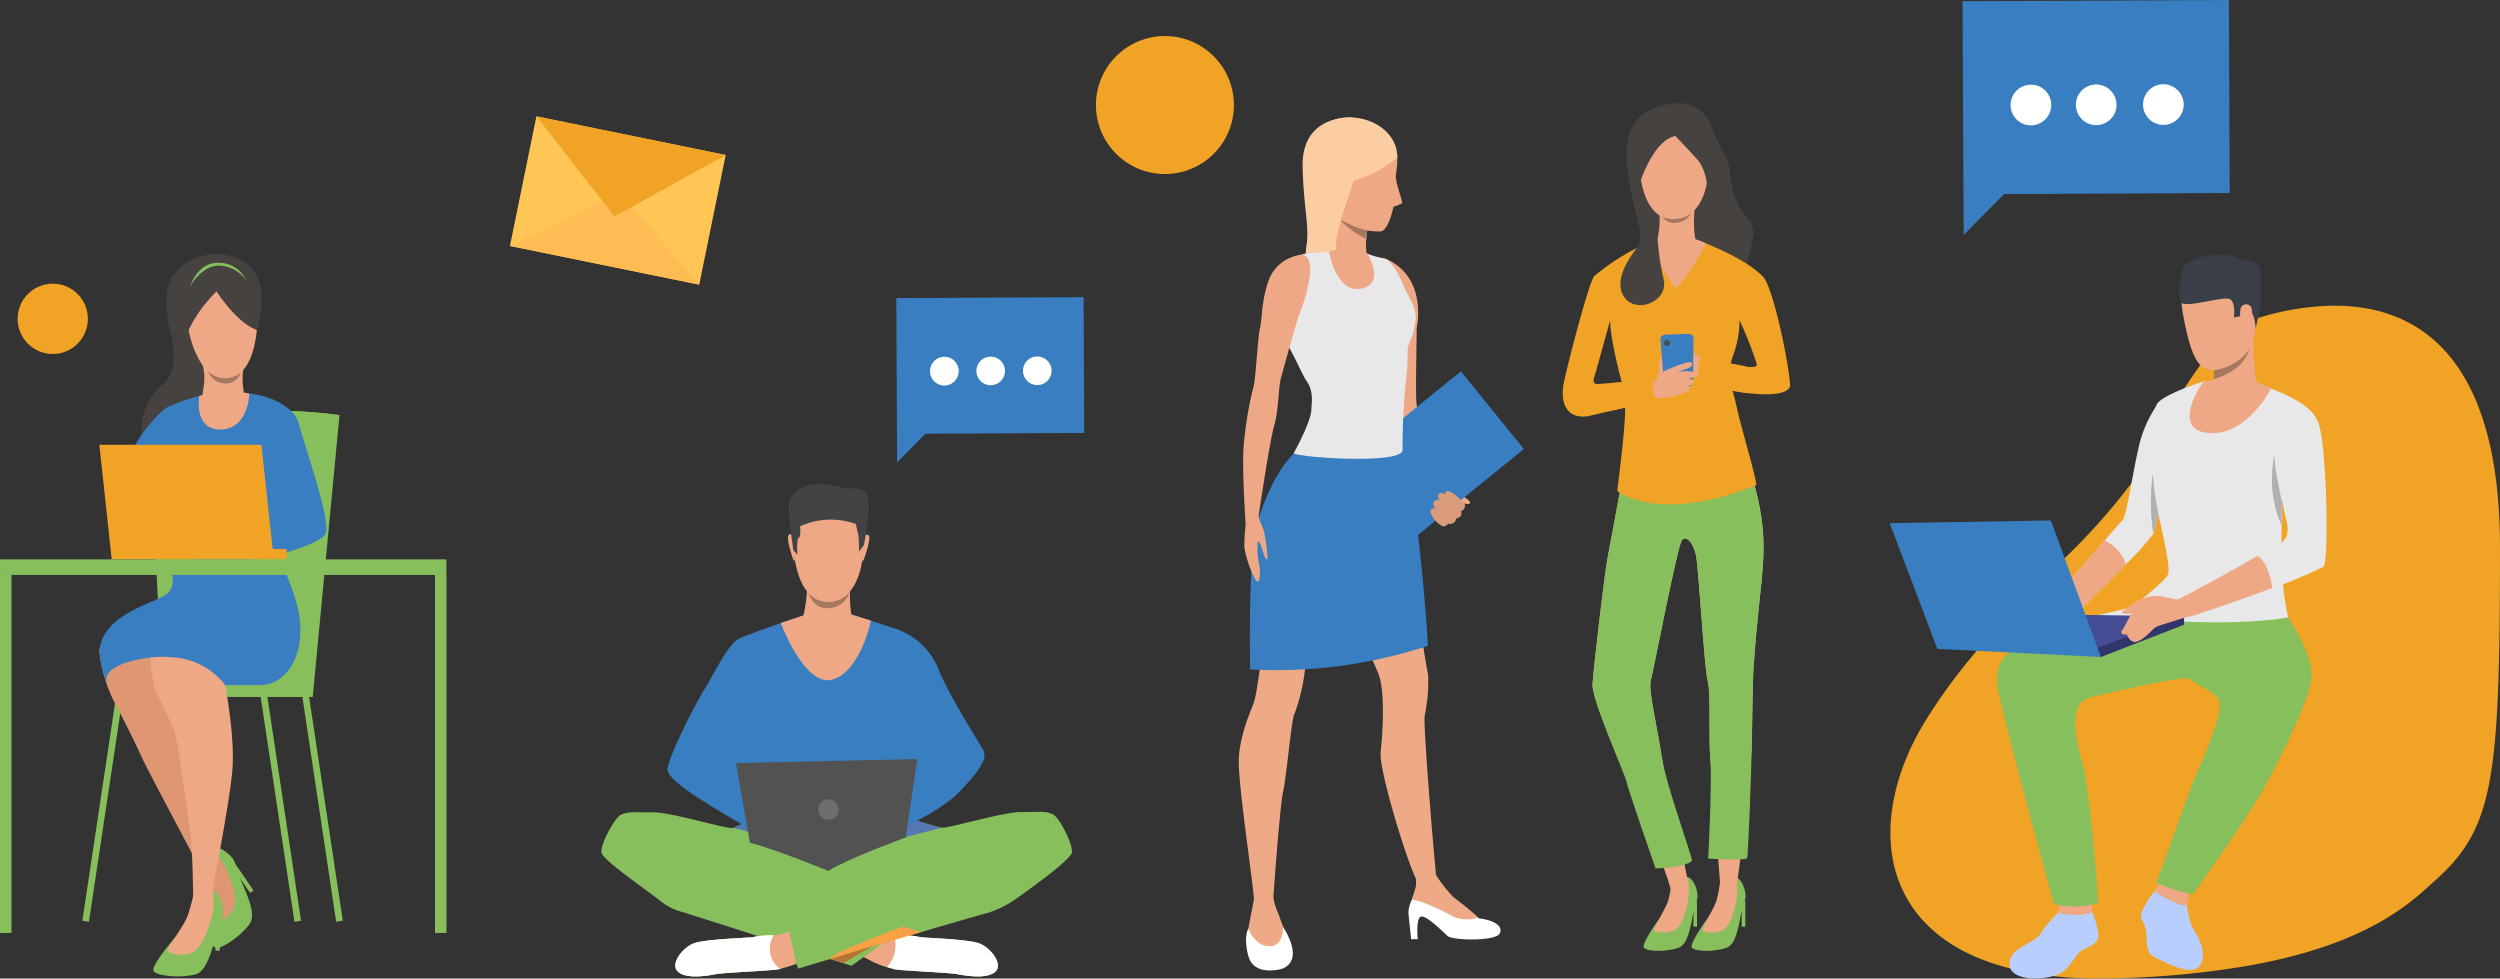 <svg xmlns="http://www.w3.org/2000/svg" viewBox="0 0 330.86 129.5"><rect x="0" y="0" width="330.86" height="129.5" fill="#333333" stroke="none"/><defs><style>.cls-1{fill:#387ec1;}.cls-2{fill:#fff;}.cls-3{fill:#ffca55;}.cls-4{fill:#f0a324;}.cls-5{fill:#ffc655;}.cls-6{fill:#ffbc55;}.cls-7{fill:#b7ceff;}.cls-8{fill:#eea886;}.cls-9{fill:#e8e8e8;}.cls-10{fill:#86bf5c;}.cls-11{fill:#3a3f47;}.cls-12{fill:#a77860;}.cls-13{fill:#b0b0b0;}.cls-14{fill:#444c94;}.cls-15{fill:#303669;}.cls-16{fill:#5478b3;}.cls-17{fill:#e55353;}.cls-18{fill:#434343;}.cls-19{fill:#faa146;}.cls-20{fill:#b57433;}.cls-21{fill:#525252;}.cls-22{fill:#6e6e6e;}.cls-23{fill:#464240;}.cls-24{fill:#48484d;}.cls-25{fill:#de9673;}.cls-26{fill:#eea987;}.cls-27{fill:#db9c7c;}.cls-28{fill:#fccca2;}</style></defs><g id="Livello_2" data-name="Livello 2"><g id="Livello_1-2" data-name="Livello 1"><polygon class="cls-1" points="143.41 39.33 118.62 39.45 118.71 57.41 118.72 61.2 122.49 57.4 143.49 57.3 143.41 39.33"/><path class="cls-2" d="M133,49.09a1.89,1.89,0,1,1-1.9-1.89A1.89,1.89,0,0,1,133,49.09Z"/><path class="cls-2" d="M139.17,49.07a1.89,1.89,0,1,1-3.78,0,1.89,1.89,0,1,1,3.78,0Z"/><path class="cls-2" d="M126.88,49.11a1.9,1.9,0,1,1-1.9-1.89A1.89,1.89,0,0,1,126.88,49.11Z"/><polygon class="cls-1" points="294.98 0 259.73 0.16 259.85 25.71 259.88 31.09 265.23 25.68 295.09 25.54 294.98 0"/><path class="cls-2" d="M280.11,13.87a2.69,2.69,0,1,1-2.7-2.69A2.7,2.7,0,0,1,280.11,13.87Z"/><path class="cls-2" d="M289,13.84a2.69,2.69,0,1,1-2.7-2.69A2.7,2.7,0,0,1,289,13.84Z"/><path class="cls-2" d="M271.47,13.89a2.69,2.69,0,1,1-2.7-2.68A2.68,2.68,0,0,1,271.47,13.89Z"/><path class="cls-3" d="M154.34,17.11l-4.47-1.94a.73.73,0,0,1,.58-1.33l3.16,1.37,2.28-5.05a.71.71,0,0,1,1-.36.72.72,0,0,1,.36.95Z"/><path class="cls-4" d="M159.42,21.37a9.13,9.13,0,1,1,2.22-12.72A9.13,9.13,0,0,1,159.42,21.37Z"/><path class="cls-4" d="M149.67,7.5a7.83,7.83,0,1,0,10.9,1.9A7.83,7.83,0,0,0,149.67,7.5Z"/><path class="cls-3" d="M7.07,43.86l-2.27-1a.37.37,0,0,1-.2-.49.38.38,0,0,1,.49-.19l1.61.7,1.16-2.57a.37.37,0,0,1,.49-.19.37.37,0,0,1,.18.49Z"/><path class="cls-4" d="M9.66,46a4.65,4.65,0,1,1,1.13-6.48A4.67,4.67,0,0,1,9.66,46Z"/><path class="cls-4" d="M4.69,39a4,4,0,1,0,5.56,1A4,4,0,0,0,4.69,39Z"/><rect class="cls-5" x="68.98" y="17.78" width="25.57" height="17.51" transform="translate(6.96 -15.82) rotate(11.54)"/><polygon class="cls-6" points="67.49 32.55 81.97 25.52 92.54 37.67 67.49 32.55"/><polygon class="cls-4" points="96.04 20.52 81.33 28.64 70.99 15.4 96.04 20.52"/><path class="cls-4" d="M330.86,72.46c0,31.11-.88,37.2-8.7,44.18-3.06,2.73-8.68,8.4-24.92,11.22a121.5,121.5,0,0,1-17.7,1.62,58,58,0,0,1-7.88-.3,39.73,39.73,0,0,1-5.57-1c-17.84-4.47-19.17-19.76-11.37-32.62a73.77,73.77,0,0,1,6.91-9.45c3.82-4.51,7.92-8.52,11.63-12.25A84,84,0,0,0,282,64.05a25.33,25.33,0,0,0,2.35-4c.15-.32.29-.63.44-.94.48-1,1-2,1.47-2.92.94-1.74,1.89-3.34,2.81-4.77.74-1.14,1.45-2.17,2.11-3.09a50.46,50.46,0,0,1,4-4.91l.61-.26c.2-.09.46-.2.77-.31l.39-.15.42-.15.43-.15.54-.18.34-.11.2-.06.08,0a35.35,35.35,0,0,1,8.95-1.57C318.16,40.07,330.87,45.13,330.86,72.46Z"/><path class="cls-7" d="M289.35,119.3a19.33,19.33,0,0,0,.6,3c.33.92,2.17,3,1.4,5.08-.85,2.21-4.52.08-6-.6s-1.15-1.89-1.31-3.4-.9-1.54-.63-2.59a12.79,12.79,0,0,1,1.92-3.07Z"/><path class="cls-8" d="M286,116.64s-.94,1.31-.91,1.35,4,2.48,4.31,1.68a8.37,8.37,0,0,0,.32-1.54Z"/><path class="cls-7" d="M272.42,120.78a15.31,15.31,0,0,0-2.32,2.71c-1.1,1.65-4,1.74-4.14,4s4,2.31,6.11,1.58,2.47-2.93,3.77-3.48,2-1,1.87-2.06a13,13,0,0,0-.82-2.81,8.67,8.67,0,0,1-1.28.31A10.78,10.78,0,0,1,272.42,120.78Z"/><path class="cls-9" d="M287.13,59.86s-.82,4.89-1.49,8.13h0a19.75,19.75,0,0,1-.66,2.67,37.06,37.06,0,0,1-3.62,4c-3.32,3.42-7.7,7.71-7.7,7.71L272,79.13s3.89-4.56,6.53-7.6c1.22-1.41,2.17-2.49,2.34-2.65.56-.49,1.2-5.35,2.1-9.36a16.23,16.23,0,0,1,2.7-6.22Z"/><path class="cls-8" d="M281.36,74.67c-3.32,3.42-7.7,7.71-7.7,7.71L272,79.13s3.89-4.56,6.53-7.6A5.55,5.55,0,0,1,281.36,74.67Z"/><path class="cls-8" d="M272.61,119.28l-.19,1.5a7.38,7.38,0,0,0,4.47-.07l.05-1.33Z"/><path class="cls-9" d="M302.82,81.72c.12.44-22.54,0-22.54,0s6.27-4.56,6.67-5.78S285.36,67.41,285.1,65c-.21-1.9-.74-10.42.52-11.73s6-2.78,6-2.78l6.89.25a10.72,10.72,0,0,1,1.95.62c.81.38,5.46,2,6.22,4.35s-4.64,9.79-4.64,9.79,0,.34,0,.88h0c0,.74-.05,1.85-.08,3.06,0,1.57-.06,3.29-.06,4.55A45.1,45.1,0,0,0,302.82,81.72Z"/><path class="cls-10" d="M302.82,81.72s3.08,4.53,3.12,7.62-5.47,13.44-6.3,14.92c-2.51,4.46-9.39,14.06-9.39,14.06s-1.18,0-4.88-1.47c0,0,4.57-12.68,5.15-14,2.46-5.58,3.84-9.54,3-10.5s-3.08-1.92-3.74-2.49-12,2.15-13.22,2.46c-3.08.8-1.68,6.17-1,8.58,1.14,4,2.14,18.57,2.14,18.57a10.47,10.47,0,0,1-5.88.15s-7.23-26.27-7.47-28.88-.34-6.92,17.48-10.19Z"/><path class="cls-8" d="M293.54,35.55s-6-1.35-4.61,6.18,2.81,8.11,6.41,6.56,3.29-6.38,3.47-8.74S295.45,35.63,293.54,35.55Z"/><path class="cls-8" d="M292,52.45s2.65,2.81,6.84.26c0,0-.94-6.09-.45-9.05s-5.46,4.59-5.46,4.59.13.32.14.73a7.39,7.39,0,0,1-.06,1.2C292.85,51.17,292.54,52.21,292,52.45Z"/><path class="cls-11" d="M298.52,43.41s-.16-2.37-1-2.45-1,.88-1,.88l-.88.17s.28-2.08-.58-2.44-5.61,1.14-6.3.53-.37-4.82.89-5.4,4.72-1.87,7.26-.15c0,0,2-.23,2.27,1.37A22,22,0,0,1,298.52,43.41Z"/><path class="cls-12" d="M293,50.18c4.32-1.33,4.64-3.93,4.65-4C296.2,48.65,293,49,293,49A7.39,7.39,0,0,1,293,50.18Z"/><path class="cls-8" d="M300.56,51.42s-3.16,6.3-8.27,5.89-.87-6.73-.64-6.79S296.89,49.21,300.56,51.42Z"/><path class="cls-9" d="M277.69,81.4s15.65,1.93,25.13.32L284.7,79.46S284.59,79.92,277.69,81.4Z"/><path class="cls-8" d="M289.39,78.75l-1.16.59a5.29,5.29,0,0,0,.9,2.41l1.31-.33S290.17,79.39,289.39,78.75Z"/><path class="cls-9" d="M307.5,75a59,59,0,0,1-6.78,2.85h0c-4.74,1.83-10.1,3.56-10.1,3.56l-1.22-2.61s5.61-3,9.4-5.19c1.79-1,3.18-1.81,3.37-2,.61-.58.77-1.51.32-3.14s-1.48-9.08-1.6-10,.29-3.19,2.47-3.31a6.63,6.63,0,0,1,3.29.5s.54.23.95,5.51S308.05,74.32,307.5,75Z"/><path class="cls-13" d="M302,66.41h0c0,.74-.05,1.85-.08,3.06a15.27,15.27,0,0,1-.87-9.43C300.86,61.45,302,66.35,302,66.41Z"/><path class="cls-13" d="M285.64,68h0a19.75,19.75,0,0,1-.66,2.67,27.43,27.43,0,0,1-.07-8A46,46,0,0,0,285.64,68Z"/><path class="cls-8" d="M300.72,77.8h0c-4.74,1.83-10.27,3.62-10.27,3.62l-1.05-2.67s5.61-3,9.4-5.19C298.79,73.56,300.17,74.23,300.72,77.8Z"/><polygon class="cls-14" points="289.05 81.57 266.81 81.25 278.04 86.95 289.05 81.57"/><polygon class="cls-15" points="278.04 86.95 289.05 82.68 289.05 81.57 277.17 85.86 278.04 86.95"/><path class="cls-8" d="M288.48,79.38s-1.39-.22-2.35-.44a4.8,4.8,0,0,0-3.06.54c-.47.48-2,3.8-2.26,4s.15.68.65.44c0,0,.45,1.45,1.58.91s1.89-1.73,2.48-1.94,4-1.27,4-1.27S289.36,79,288.48,79.38Z"/><path class="cls-8" d="M283.41,79.26a8.65,8.65,0,0,0-1.13.63c-.23.19-1.18.89-1.41,1.06s.35.64,2-.09S283.41,79.26,283.41,79.26Z"/><polygon class="cls-1" points="278.04 86.95 271.42 68.88 250.09 69.23 256.4 85.88 278.04 86.95"/><path class="cls-1" d="M264.6,76.87c.65,1.3.45,2.72-.44,3.17s-2.15-.25-2.8-1.55-.45-2.72.44-3.16S264,75.57,264.6,76.87Z"/><path class="cls-8" d="M296.52,40.84a.76.76,0,0,1,1.49.09c.11,1-.59,2.74-1.09,2.57S296.41,41.75,296.52,40.84Z"/><path class="cls-10" d="M141.86,112.81c-.15,1.06-6.51,5.51-7.76,6.4a13.58,13.58,0,0,1-3.39,1.61h0c-3.45.91-25.1,7.37-25.1,7.37a2.84,2.84,0,0,0-.22-.66c-.8.32-1.64.53-2.16.7-.81.25-7.21.45-8.52.7s-3.93.65-5-.35.65-3.18,2.11-3.73,6.8-.71,7.76-.81a10,10,0,0,1,2.82-.25,6.94,6.94,0,0,0,2.1-.55c0-.39,0-.64,0-.64l5.68-1.64-1-10.06s2.47-9.32,12.35-2.21c0,0,2.21.65,3,.85h.25c1.51-.11,8-2.07,10.33-2.07,2.52,0,3.32-.15,4.23.3S142,111.75,141.86,112.81Z"/><path class="cls-10" d="M131.74,128.58c-1.06,1-3.68.6-5,.35s-7.71-.45-8.51-.7a13.34,13.34,0,0,1-3.38-1.32,3.54,3.54,0,0,0-.56-.24h0l-1.6,1.15-22.24-7.08a7.94,7.94,0,0,1-3.1-1.53c-1.16-1-7.6-5.34-7.75-6.4s1.71-4.58,2.61-5,1.72-.3,4.24-.3,9.82,2.27,10.57,2.07a11.16,11.16,0,0,0,1.73-.82c.81-.45,1.56-.89,1.56-.89,10.82-4.83,12,3.07,12,3.07l-.64,9.75s.9.45,2.07,1l5.36,1.51-.7.51a1.3,1.3,0,0,0,.6.11,10,10,0,0,1,2.83.25c.95.1,6.29.26,7.75.81S132.8,127.57,131.74,128.58Z"/><path class="cls-16" d="M98.76,108.72c.75,0,5.79,3,7,3.67-1.81-1-8.71-2.85-8.71-2.85A11.16,11.16,0,0,0,98.76,108.72Z"/><path class="cls-16" d="M124.68,109.54s-8.68,2.11-10.27,3c.07,0,4.58-3.47,6.94-3.93,0,0,2.33.74,3.08.94Z"/><path class="cls-8" d="M131.74,128.58c-1.06,1-3.68.6-5,.35s-7.71-.45-8.51-.7c-.23-.08-.52-.16-.84-.25h0a9.63,9.63,0,0,1-2.54-1.07,3.54,3.54,0,0,0-.56-.24l4-2.91.12-.08a1.3,1.3,0,0,0,.6.11,10,10,0,0,1,2.83.25c.95.1,6.29.26,7.75.81S132.8,127.57,131.74,128.58Z"/><path class="cls-2" d="M131.74,128.58c-1.06,1-3.68.6-5,.35s-7.71-.45-8.51-.7c-.23-.08-.52-.16-.84-.25h0a4.26,4.26,0,0,0,.92-4.22l.12-.08a1.3,1.3,0,0,0,.6.11,10,10,0,0,1,2.83.25c.95.1,6.29.26,7.75.81S132.8,127.57,131.74,128.58Z"/><path class="cls-17" d="M101,110.94s0,0,0,.06S100.88,111,101,110.94Z"/><path class="cls-1" d="M130.08,99.16c-.08-.17-4.67-7.39-5.91-10.68a9.31,9.31,0,0,0-5.65-5.27l-2.34-.76c-1.7-.56-3.57-1.15-3.57-1.15h-5.87s-2,.68-4.2,1.44h0c-2,.7-4.09,1.46-4.8,1.81-1.48.74-4,6-4.47,6.62S88.9,99,88.34,101.71c-.44,2.15,12.28,8.42,12.63,9.23.4-.45,2.26-2.22,2.26-2.22s-.6-.38-1.43-.93c3.4.16,11.73-.14,12.93-.07a6.77,6.77,0,0,0,.77,0h0c.37.27,2.76,2.37,2.76,2.37s5.87-2.44,8.58-5.17C130.66,101,130.5,100,130.08,99.16Z"/><path class="cls-1" d="M96.67,103.94c-1.26-1.51-3-2.43-2.56-3.1s4.13-7,4.13-7a51.12,51.12,0,0,1,2.45,6.38c.54,2.18.5,3.18.27,3.86a10.58,10.58,0,0,0-.55,2.84A24.11,24.11,0,0,1,96.67,103.94Z"/><path class="cls-1" d="M122.65,103.22a25.69,25.69,0,0,1-4.2,2.82c-.14-1.22-.34-3.13-.36-3.82a16.74,16.74,0,0,1,.94-5.17,20.87,20.87,0,0,0,.9-4.27s4.45,6,5.16,6.68S124.32,101.32,122.65,103.22Z"/><path class="cls-8" d="M110.38,65.15s4.59.72,3.89,7.91-4.75,6.6-5,6.59-4.08.13-4.37-8.64C104.88,71,104.75,64.51,110.38,65.15Z"/><path class="cls-8" d="M114.34,71s.51-.54.69,0-.69,3-.72,3.08-.09.21-.21.1A26.52,26.52,0,0,1,114.34,71Z"/><path class="cls-8" d="M105,70.94s-.49-.55-.69,0,.62,3,.66,3.1.09.21.21.1A24.93,24.93,0,0,0,105,70.94Z"/><path class="cls-18" d="M114.34,72.13l-.66.88a18.43,18.43,0,0,0-.08-2.23c-.11-.3-.27-1.23-.36-1.44a9.81,9.81,0,0,0-7.35.31s.15,1.39-.18,1.51-.17,2.26-.17,2.26l-.54-.61s-.83-5.53-.62-6.11.86-4,7.85-2c0,0,2.18-.47,2.61,1S114.34,72.13,114.34,72.13Z"/><path class="cls-10" d="M103.61,118.11s-7-4.22-10.1-4.88a8.26,8.26,0,0,1-4-1.71s4.62,0,7.69,2.18C99.32,115.18,103.61,118.11,103.61,118.11Z"/><path class="cls-10" d="M109.86,121.05s12.24-6.43,17.24-7.82a11.59,11.59,0,0,0,4-1.71s-7.57.74-12.17,3.51C116.7,116.35,109.86,121.05,109.86,121.05Z"/><path class="cls-8" d="M105.39,127.53c-.8.32-1.64.53-2.16.7-.81.25-7.21.45-8.52.7s-3.93.65-5-.35.65-3.18,2.11-3.73,6.8-.71,7.76-.81a10,10,0,0,1,2.82-.25,6.94,6.94,0,0,0,2.1-.55C104.55,123.88,105.39,127.53,105.39,127.53Z"/><path class="cls-19" d="M109.86,126.92l12-3.56-2.38-.73S109.9,126.12,109.86,126.92Z"/><polygon class="cls-20" points="109.86 126.92 115.49 125.2 111.59 127.47 109.86 126.92"/><path class="cls-21" d="M106,112.53l-.26-.14Z"/><path class="cls-2" d="M103.23,128.23c-.81.25-7.21.45-8.52.7s-3.93.65-5-.35.65-3.18,2.11-3.73,6.8-.71,7.76-.81a10,10,0,0,1,2.82-.25A3.33,3.33,0,0,0,103.23,128.23Z"/><path class="cls-21" d="M99.25,111.52,97.4,101l24-.55-1.54,10.38s-7.65,2.8-10.25,4.43C109.57,115.23,103,112.53,99.25,111.52Z"/><path class="cls-22" d="M111,107.33a1.36,1.36,0,1,1-1.34-1.57A1.48,1.48,0,0,1,111,107.33Z"/><path class="cls-8" d="M112.67,81.32v0a17.61,17.61,0,0,1-.15-3.76s-5.85-1.49-5.68-.36a20,20,0,0,1-.51,4.25l-3,1s3.2,8.59,6.88,7.48,5.06-7.79,5.06-7.79Z"/><path class="cls-12" d="M107,78.48a3.39,3.39,0,0,0,2.55,1.19,3.66,3.66,0,0,0,2.88-1.31,3,3,0,0,1-2.87,2.13S107.76,80.74,107,78.48Z"/><path class="cls-23" d="M221.8,13.66a4.55,4.55,0,0,1,4.63,2.92c1.22,3.29,2.38,4.36,2.52,6.09.59,7,3.85,5.4,2.93,9.42s-1.55,4.64-1.55,4.64l-7.79-1.53-7.9,0A4.52,4.52,0,0,0,217,30.4c-.68-3.29-2.4-8.67-1.43-12.34S219.77,13.94,221.8,13.66Z"/><path class="cls-10" d="M219.65,121.51s-2.44,3.35-2.1,3.89,3,.62,4.64,0,1.66-4.61,2.39-6.33c.31-.72-.35-2.84-1.27-3a4.23,4.23,0,0,0-2,.33S222.25,118.85,219.65,121.51Z"/><path class="cls-8" d="M221.3,116.4a22.46,22.46,0,0,1-.5,2.71c-.31,1.12-2,3.67-1.89,4s2.16.58,3-.21,1.51-3.11,1.58-4.5a7.4,7.4,0,0,0-.19-2.31A1.89,1.89,0,0,0,221.3,116.4Z"/><polygon class="cls-10" points="224.59 119.07 224.59 122.64 224.12 122.64 224.12 119.88 224.59 119.07"/><path class="cls-10" d="M226,121.51s-2.44,3.35-2.09,3.89,3,.62,4.63,0,1.66-4.61,2.4-6.33c.31-.72-.35-2.84-1.28-3a4.23,4.23,0,0,0-2,.33S228.64,118.85,226,121.51Z"/><path class="cls-8" d="M227.69,116.4a22.46,22.46,0,0,1-.5,2.71c-.31,1.12-2,3.67-1.89,4s2.16.58,3-.21,1.51-3.11,1.59-4.5a7.56,7.56,0,0,0-.2-2.31A1.89,1.89,0,0,0,227.69,116.4Z"/><polygon class="cls-10" points="230.98 119.07 230.98 122.64 230.51 122.64 230.51 119.88 230.98 119.07"/><path class="cls-8" d="M215.16,60.79S213.31,71,212.81,73.52s-1.9,14.88-2.05,17,4.56,12.19,4.86,12.88c4.92,11.66,5.49,14.29,5.49,14.29s1.62,1,2.36-.19c.23-.37-3-13.73-3.57-17.44-.49-3.45-1.79-8.77-1.44-10S222,72.18,222.6,71.48s1.5.4,1.85,2,1.1,14.93,1.55,16.63.1,7.44.35,10.34,1.29,16.42,1.29,16.42,2,.36,2.21,0,1.94-15,2-18.47.11-8.2.2-9.69c.93-14.28,2.68-16.15-.38-26.43C224.18,37.12,215.16,60.79,215.16,60.79Z"/><path class="cls-10" d="M215.16,60.79S213.31,71,212.81,73.52s-1.9,14.88-2.05,17,4.4,12.19,4.5,12.94,3.84,11.47,3.84,11.47,3.78-.06,4.81-1c.21-.2-3.47-10.12-4-13.83-.49-3.45-1.79-8.77-1.44-10S222,72.18,222.6,71.48s1.5.4,1.85,2,1.1,14.93,1.55,16.63.1,7.44.35,10.34-.28,13.19-.28,13.19,5,.26,5.15-.06.57-11.69.62-15.14.11-8.2.2-9.69c.93-14.28,2.68-16.15-.38-26.43C224.18,37.12,215.16,60.79,215.16,60.79Z"/><path class="cls-4" d="M232.4,64.21c.29-.11-2-7.76-2.48-10-.41-2.06-1.82-3.94-.45-7.46a13,13,0,0,0,.74-4.38,50.78,50.78,0,0,1,2.3,5.84c.2,1.2-7.27-1-7.38-.82a13.07,13.07,0,0,0-.41,3c0,.58,10.85,3.14,12.14.87.36-.64-2-13-3.52-14.62-2.5-2.7-9.06-5-9.06-5s-1.79-1-5,0A29.66,29.66,0,0,0,211,36.53c-.76.8-3.83,12.84-4.09,14.4s-.16,4.56,3.19,4.16l9-2.07-.56-2.75-6.77.53c-1.39.24-.72-1-.55-1.65l1.88-6.79c-.1,1.7,1.18,7.27,1.84,9.2s-.8,12.27-.9,13.4C214,65,219.48,69.43,232.4,64.21Z"/><path class="cls-8" d="M225.76,32.2s-2.23,4.6-4.09,5.95c0,0-3.36-5-3.19-6.18A9.05,9.05,0,0,1,225.76,32.2Z"/><path class="cls-8" d="M225.84,47.72a4.36,4.36,0,0,1-1.31-.79,2,2,0,0,0-1.87-.4c-.67.2-.3,3.12-.3,3.12l3.58.46Z"/><path class="cls-8" d="M219.36,49.94a13.69,13.69,0,0,0,.27-2.23c-.09-.34.61-.69.7.17s.15,1.4.15,1.4Z"/><path class="cls-1" d="M220.85,51.25l2.61-.11a.62.62,0,0,0,.6-.61l.07-5.71a.63.63,0,0,0-.65-.63l-3.12.1a.62.62,0,0,0-.6.68l.44,5.7A.63.63,0,0,0,220.85,51.25Z"/><path class="cls-8" d="M219.31,50.1s-.05-.54,1-1c1.36-.65,3.18-1.31,3.49-1.14s.21.59-.65.87l-1.14.38a7.24,7.24,0,0,1,2.06,0c.38.2.4.67.12.74a6.14,6.14,0,0,1-.92.12s.71,0,.78.32.08.52-.59.64a.51.51,0,0,1-.23.84,12.25,12.25,0,0,1-2.56.72,28.19,28.19,0,0,1-4.24.06l1.2-2a3.47,3.47,0,0,0,1.14-.11C219.37,50.3,219.31,50.1,219.31,50.1Z"/><polygon class="cls-4" points="218.54 50.27 219.1 53.02 213.34 54.34 213.12 50.7 218.54 50.27"/><path class="cls-4" d="M225.13,47.34a7.36,7.36,0,0,0-.41,3A32.88,32.88,0,0,0,231.07,52V48.48Z"/><path class="cls-4" d="M219.1,53l-4,2.25c0-.47,0-.92.05-1.34Z"/><path class="cls-4" d="M229.72,53.32a14,14,0,0,1-4.89-2.82l-.11-.12,4.6,1.34h0C229.43,52.28,229.59,52.8,229.72,53.32Z"/><path class="cls-8" d="M222.25,15.58s4.51.65,3.85,7.3S221.46,29,221.19,29s-4,.14-4.31-8C216.88,21,216.73,15,222.25,15.58Z"/><path class="cls-8" d="M224.25,27.82s-.28,3.45.39,4.49-.57,2.44-3.12,2-2.4-1.92-2.4-1.92a10.51,10.51,0,0,0,.51-3.85C219.42,26.8,224.25,27.82,224.25,27.82Z"/><path class="cls-23" d="M221.73,18s2.11,2.21,3.09,3.33a6.45,6.45,0,0,1,1.09,3.29,5.2,5.2,0,0,0,1-4.36c-.69-2.34-2.32-6.9-6.45-5.5s-4.28,7.56-3.79,10.62C216.63,25.37,218.48,18.62,221.73,18Z"/><path class="cls-12" d="M220,28.69a3.94,3.94,0,0,0,3.79-.43,2.44,2.44,0,0,1-1.9,1.22A1.85,1.85,0,0,1,220,28.69Z"/><path class="cls-23" d="M219.31,29.9s-6.2,5.51-4.59,9c1.37,2.93,6.24,1.13,5.43-2A34.51,34.51,0,0,1,219.31,29.9Z"/><path class="cls-24" d="M221,45.39a.39.39,0,1,1-.38-.39A.39.39,0,0,1,221,45.39Z"/><polygon class="cls-10" points="44.49 121.99 39.97 91.91 40.84 91.78 45.37 121.85 44.49 121.99"/><polygon class="cls-10" points="38.97 121.99 34.45 91.91 35.32 91.78 39.84 121.85 38.97 121.99"/><polygon class="cls-10" points="11.77 121.99 10.9 121.85 15.42 91.78 16.29 91.91 11.77 121.99"/><path class="cls-10" d="M41.39,92.22l3.54-37.28A71.15,71.15,0,0,0,35,54.33L29.36,92.22Z"/><rect class="cls-10" x="29.36" y="90.32" width="12.02" height="1.89"/><path class="cls-10" d="M21.5,90.7,19.62,55.18s15.68-1.7,25.31-.24Z"/><path class="cls-23" d="M34,43.68s2.42-7.1-2.2-9.3a7.14,7.14,0,0,0-9.29,2.7c-.74,1.72-.54,4.85.09,7s.54,5.51-.83,6.62a7.69,7.69,0,0,0-3,6.72c.05,2.33,9.17-6,9.17-6Z"/><path class="cls-10" d="M27.85,120.09s-.14,5,.58,5.32,3.42-1.44,4.62-3.17-1.5-5.74-1.94-8c-.19-.93-2.29-2.59-3.32-2.12A5,5,0,0,0,26,113.87S28.63,115.66,27.85,120.09Z"/><path class="cls-25" d="M26,113.87a27.83,27.83,0,0,1,1.35,3c.46,1.33.54,5,.83,5.26s2.56-.89,2.86-2.26-.61-4.13-1.49-5.58a9.22,9.22,0,0,0-1.77-2.17A2.3,2.3,0,0,0,26,113.87Z"/><polygon class="cls-10" points="31.11 114.28 33.55 117.85 33.09 118.16 31.2 115.41 31.11 114.28"/><path class="cls-25" d="M22.32,74.87s1.19,2,0,3.49-9.23,5.5-9.17,7.83a20.09,20.09,0,0,0,2.06,6.9c.53.93,2.48,4.76,3.49,7s6.87,13,8,15.42.44-9.69.44-9.69L21.3,88.65,35,75.31S33.33,71.63,22.32,74.87Z"/><path class="cls-1" d="M27.53,52.13a26.53,26.53,0,0,0-5.31,1.72c-1.51.88-4.85,4.93-4.85,6.67S32,63.89,32,63.89L34.78,74s7.4-1.81,8.28-3.31-2.91-12.15-3.44-14.4-3.3-3.76-6.38-4.19A20.77,20.77,0,0,0,27.53,52.13Z"/><path class="cls-8" d="M36.5,75.21s-.26,1.73.44,2.46,4,5,2.23,9.22c-1.57,3.87-4.64,3.79-4.64,3.79H29.8s1.37,6.95.93,11.53-2.54,15.05-2.58,15.57-2,2.19-2.58,1.35c0,0-.05-6.3-.36-8.68s-1.62-11.89-2-13.3S20.47,91.47,20.47,91s-2.29-7.34,2.69-9.1S29.9,75.24,36.5,75.21Z"/><path class="cls-10" d="M23.22,124s-3.27,3.81-2.9,4.49,3.57,1,5.58.45,2.45-5.41,3.5-7.41c.44-.84-.15-3.46-1.25-3.74a5,5,0,0,0-2.45.21S26.6,121,23.22,124Z"/><path class="cls-8" d="M25.7,118a28.16,28.16,0,0,1-.87,3.21c-.48,1.32-2.73,4.24-2.66,4.62s2.55.92,3.65,0,2.11-3.6,2.34-5.28a8.93,8.93,0,0,0,0-2.8A2.27,2.27,0,0,0,25.7,118Z"/><polygon class="cls-10" points="29.4 121.52 29.06 125.83 28.5 125.78 28.76 122.45 29.4 121.52"/><path class="cls-1" d="M39.17,86.89c-1.49,3.92-4.64,3.79-4.64,3.79H29.8A9.39,9.39,0,0,0,23,87a14.21,14.21,0,0,0-3.65.09h0c-6.43,1-5.19,3.31-5.17,3.37a11.69,11.69,0,0,1-1-4.5c.62-5.09,8-6.15,9.17-7.62s0-3.49,0-3.49c11-3.24,12.67.44,12.67.44.48-.06,1.72-.78,2.25-.78,0,0,.55,1.21.94,2.29S40.79,82.65,39.17,86.89Z"/><polygon class="cls-4" points="34.6 58.87 36.23 74.03 14.78 74.03 13.15 58.87 34.6 58.87"/><rect class="cls-4" x="34.36" y="72.66" width="3.58" height="1.36"/><rect class="cls-10" y="74.03" width="59.08" height="2.06"/><path class="cls-8" d="M29.9,35.59S34.7,37,34,43.68,30.19,50,29.9,50.05s-4,.3-5.2-7.79S29.9,35.59,29.9,35.59Z"/><path class="cls-8" d="M32.19,48.83a10.83,10.83,0,0,0,.17,3.58c.43,1.37-5.6,1.41-5.59.28s.61-2.35,0-4.55S32.19,48.83,32.19,48.83Z"/><path class="cls-23" d="M28.66,38.56s2.61,4.16,5.36,5.12c0,0,1.5-7-4.7-8.43s-5.23,7-4.76,9.3A18.44,18.44,0,0,1,28.66,38.56Z"/><path class="cls-12" d="M27.52,49.11a3.24,3.24,0,0,0,4.33.2,2,2,0,0,1-2,1.44A2.44,2.44,0,0,1,27.52,49.11Z"/><path class="cls-10" d="M25.16,37.94s1.37-2.67,3.69-2.79a4.6,4.6,0,0,1,3.7,1.9,3.94,3.94,0,0,0-3.7-2.27C26.06,34.78,25.16,37.94,25.16,37.94Z"/><path class="cls-8" d="M33,52.09s-.08,4.62-3.74,4.75-2.9-4.42-2.9-4.42A12.67,12.67,0,0,1,33,52.09Z"/><rect class="cls-10" x="57.57" y="76.09" width="1.52" height="47.38"/><rect class="cls-10" y="76.09" width="1.52" height="47.38"/><path class="cls-8" d="M183.26,34.22S188,35.6,187.67,42,183.26,34.22,183.26,34.22Z"/><path class="cls-8" d="M182.83,34.22s.36.49-.09,3.67.4,4.51.5,5.83,1.66,9.87,1.7,10.25.25,4.93.86,6.13,5,8.05,5.11,8.39,2.16-1.19,2.16-1.19-4-8.31-4.25-9.13a25.66,25.66,0,0,1-1.37-4.86c-.15-3.22.15-10.71,0-12.34C187.27,37.92,184.86,34.7,182.83,34.22Z"/><path class="cls-26" d="M188.82,61.5s.7,1.54,1.11,1.64.91.6,1.26.76,1.47.24,1.77.54a11.44,11.44,0,0,0,.87,1.36c.27.21.88.58.69.81s-.82,0-.82,0a.46.46,0,0,1,.14.47c-.2.49-.53.52-.53.52s.1.37,0,.55a.89.89,0,0,1-.62.42.88.88,0,0,1-.29.52.75.75,0,0,1-.74.12s-.33.46-.64.37a3,3,0,0,1-.7-.45A10.48,10.48,0,0,1,188,65.65a12.35,12.35,0,0,0-1.54-3Z"/><rect class="cls-1" x="182.31" y="50.19" width="13.24" height="22.1" transform="translate(117.49 -124.07) rotate(50.96)"/><path class="cls-27" d="M193.62,66.46s-1.33-1.48-2-1.45-.21.58-.21.58-.44-.56-.91-.26.09.93.09.93a.54.54,0,0,0-.79.13c-.35.46.23.88.23.88s-.87-.13-.68.59a3.12,3.12,0,0,0,1.62,1.8s.36.1.67-.37a.77.77,0,0,0,1.05-.64s1-.22.65-1A.69.69,0,0,0,193.62,66.46Z"/><path class="cls-28" d="M179,15.55s-6.8-.56-6.61,6.59,1.32,8.22,0,13.28S179,32.55,179,32.55Z"/><path class="cls-26" d="M171.55,59.74a31.21,31.21,0,0,0-3.38,5.3c-.89,2.11-2.36,6.74-2.16,10.32s1.37,10.31,1,11.83-.69,4.66-1.06,5.74-1.84,4.22-2,7.46,2.06,17.48,2,18.8,2.5.54,2.5.54.89-12.86,1.38-15.07,1.08-9.72,1.52-10.26a25,25,0,0,0,1.46-7c-.19-.89,4.82-14.14,5.12-16.79s7.67-10.86,7.67-10.86A22.92,22.92,0,0,0,171.55,59.74Z"/><path class="cls-26" d="M183.5,59.74a14.77,14.77,0,0,0,.28,1.83c.14.49,3.53,13,3.87,17.82A94.61,94.61,0,0,0,189,89.3a21.39,21.39,0,0,1-.44,5.35c-.3.88,1.47,21.74,1.62,22.24s-1.18.63-2.11.49-5.65-15.32-5.35-17.87.58-8-.25-10.21-8.34-18.21-8.39-19.19S170.86,52.22,183.5,59.74Z"/><path class="cls-26" d="M168.42,118.17a10.6,10.6,0,0,0,.5,2.15c.27.47,1,2.82,1.32,3.26s1.06,3.74,0,4.14-3.54,1.05-4.38-.27a5.47,5.47,0,0,1-.81-3.65c.13-1,1.13-5.66,1.12-6.12S168.42,118.17,168.42,118.17Z"/><path class="cls-2" d="M169.82,122.67s.11,2.56-1.82,2.56-2.8-2.33-2.8-2.33-.66,1.14,0,3.59,3.41,1.93,4,1.84S172.77,127.47,169.82,122.67Z"/><path class="cls-2" d="M190,115.86a12.32,12.32,0,0,0,2.18,3c1,.62,3,2.6,3.67,2.69s3.15.53,2.67,1.92c-.39,1.15-6.28,1-6.94.41s-2.65-2.63-3.45-2.58-.5,3-.5,3h-.87s-.31-2.84-.35-3.32c-.1-1.45.93-2.51,1-3.34s.09-1.43.09-1.43Z"/><path class="cls-26" d="M195.65,121.43a4.73,4.73,0,0,1-3.44-.18c-1.49-.86-4.36-2.17-5.37-2.18,0,0,.55-1.69.56-1.88s.07-1.07.07-1.07l2.51-.41a22,22,0,0,0,2.34,3A41,41,0,0,1,195.65,121.43Z"/><path class="cls-1" d="M185.65,59.52s.7,2.91,1,3.75,1.91,14,2.32,22.2a64.22,64.22,0,0,1-23.52,3.13s-.33-15.09.92-19.36,3.51-8.27,5.22-9.5C173.08,58.64,185.65,59.52,185.65,59.52Z"/><path class="cls-9" d="M187.36,42.32a12.38,12.38,0,0,1-1,3.47c-.15.62,0,2.06-.18,3.5a87.9,87.9,0,0,0-.56,10.23c.19,1.95-13.39,1.07-14.42.48,0,0,2.29-4.09,2.35-5.78,0-.58.37-2.4-.59-3.72-.51-.7-1.44-2.93-2.38-4.55h0c-.36-.64-.74-1.27-1-1.73h0a6.83,6.83,0,0,1-.53-1.34s-.61-7.51,1.05-8.36a8.47,8.47,0,0,1,4.16-1.06,12,12,0,0,0,2.69-.41l3.79.41a8.74,8.74,0,0,0,2.29.7c1,.07,2.13,2.15,2.71,3.65C186.24,39.06,187.47,40.59,187.36,42.32Z"/><path class="cls-8" d="M172.18,33.74a5.17,5.17,0,0,0-4.13,3c-1.13,2.75-1,5.55-1.28,6.57s-.6,6.92-.86,7.8a49,49,0,0,0-1.34,8.18c-.19,3.27.29,10.16.29,10.16l1.66-.81s1.49-10.22,2.13-12.38c.55-1.85.55-5,.85-6.13s2.2-8,2.5-8.65C172.47,40.43,174.76,33.7,172.18,33.74Z"/><path class="cls-8" d="M178.3,16.28a5.77,5.77,0,0,1,6.63,4.57,14.67,14.67,0,0,1-.18,2.21c-.19,1,1,3.69.78,3.85a5.94,5.94,0,0,1-1.11.45s-.63,3.17-1.71,3.27a9,9,0,0,1-7.6-3.87C172.75,23.17,171.49,17.39,178.3,16.28Z"/><path class="cls-8" d="M181.09,29.4s-.08.44-.16,1.1c0,.33-.07.72-.1,1.13a7.57,7.57,0,0,0,.36,3.3s-2.12,1.29-4.38-1.86c0,0,.22-3.9-1.08-6S181.09,29.4,181.09,29.4Z"/><path class="cls-28" d="M184.93,20.85a15.37,15.37,0,0,1-5.22,2.88c-2.69.69-4.11,3.7-4.11,3.7s-4.75-4.74-1.89-9.34S184.92,15.54,184.93,20.85Z"/><path class="cls-12" d="M180.93,30.5c0,.33-.07.72-.1,1.13a11.83,11.83,0,0,1-3.67-2.72A13.35,13.35,0,0,0,180.93,30.5Z"/><path class="cls-28" d="M179.21,23.88s-2.74,7.39-2.42,9.17a9.68,9.68,0,0,0-4,.54S174,20.41,179.21,23.88Z"/><path class="cls-8" d="M175.88,33.29s.9,5.54,4.25,4.91.81-4.68.81-4.68S179.45,32.27,175.88,33.29Z"/><path class="cls-8" d="M166.57,68.37a14.38,14.38,0,0,0,.67,1.76,26.17,26.17,0,0,1,.52,3.72c0,.31-.22.14-.34-.06s-.34-1.1-.56-1.63-.34-.59-.41-.44a9.85,9.85,0,0,0,.16,2.82c.23.78.19,2.64-.25,2.4s-1.67-3.49-1.68-4.74a25.14,25.14,0,0,1,.18-2.79Z"/></g></g></svg>